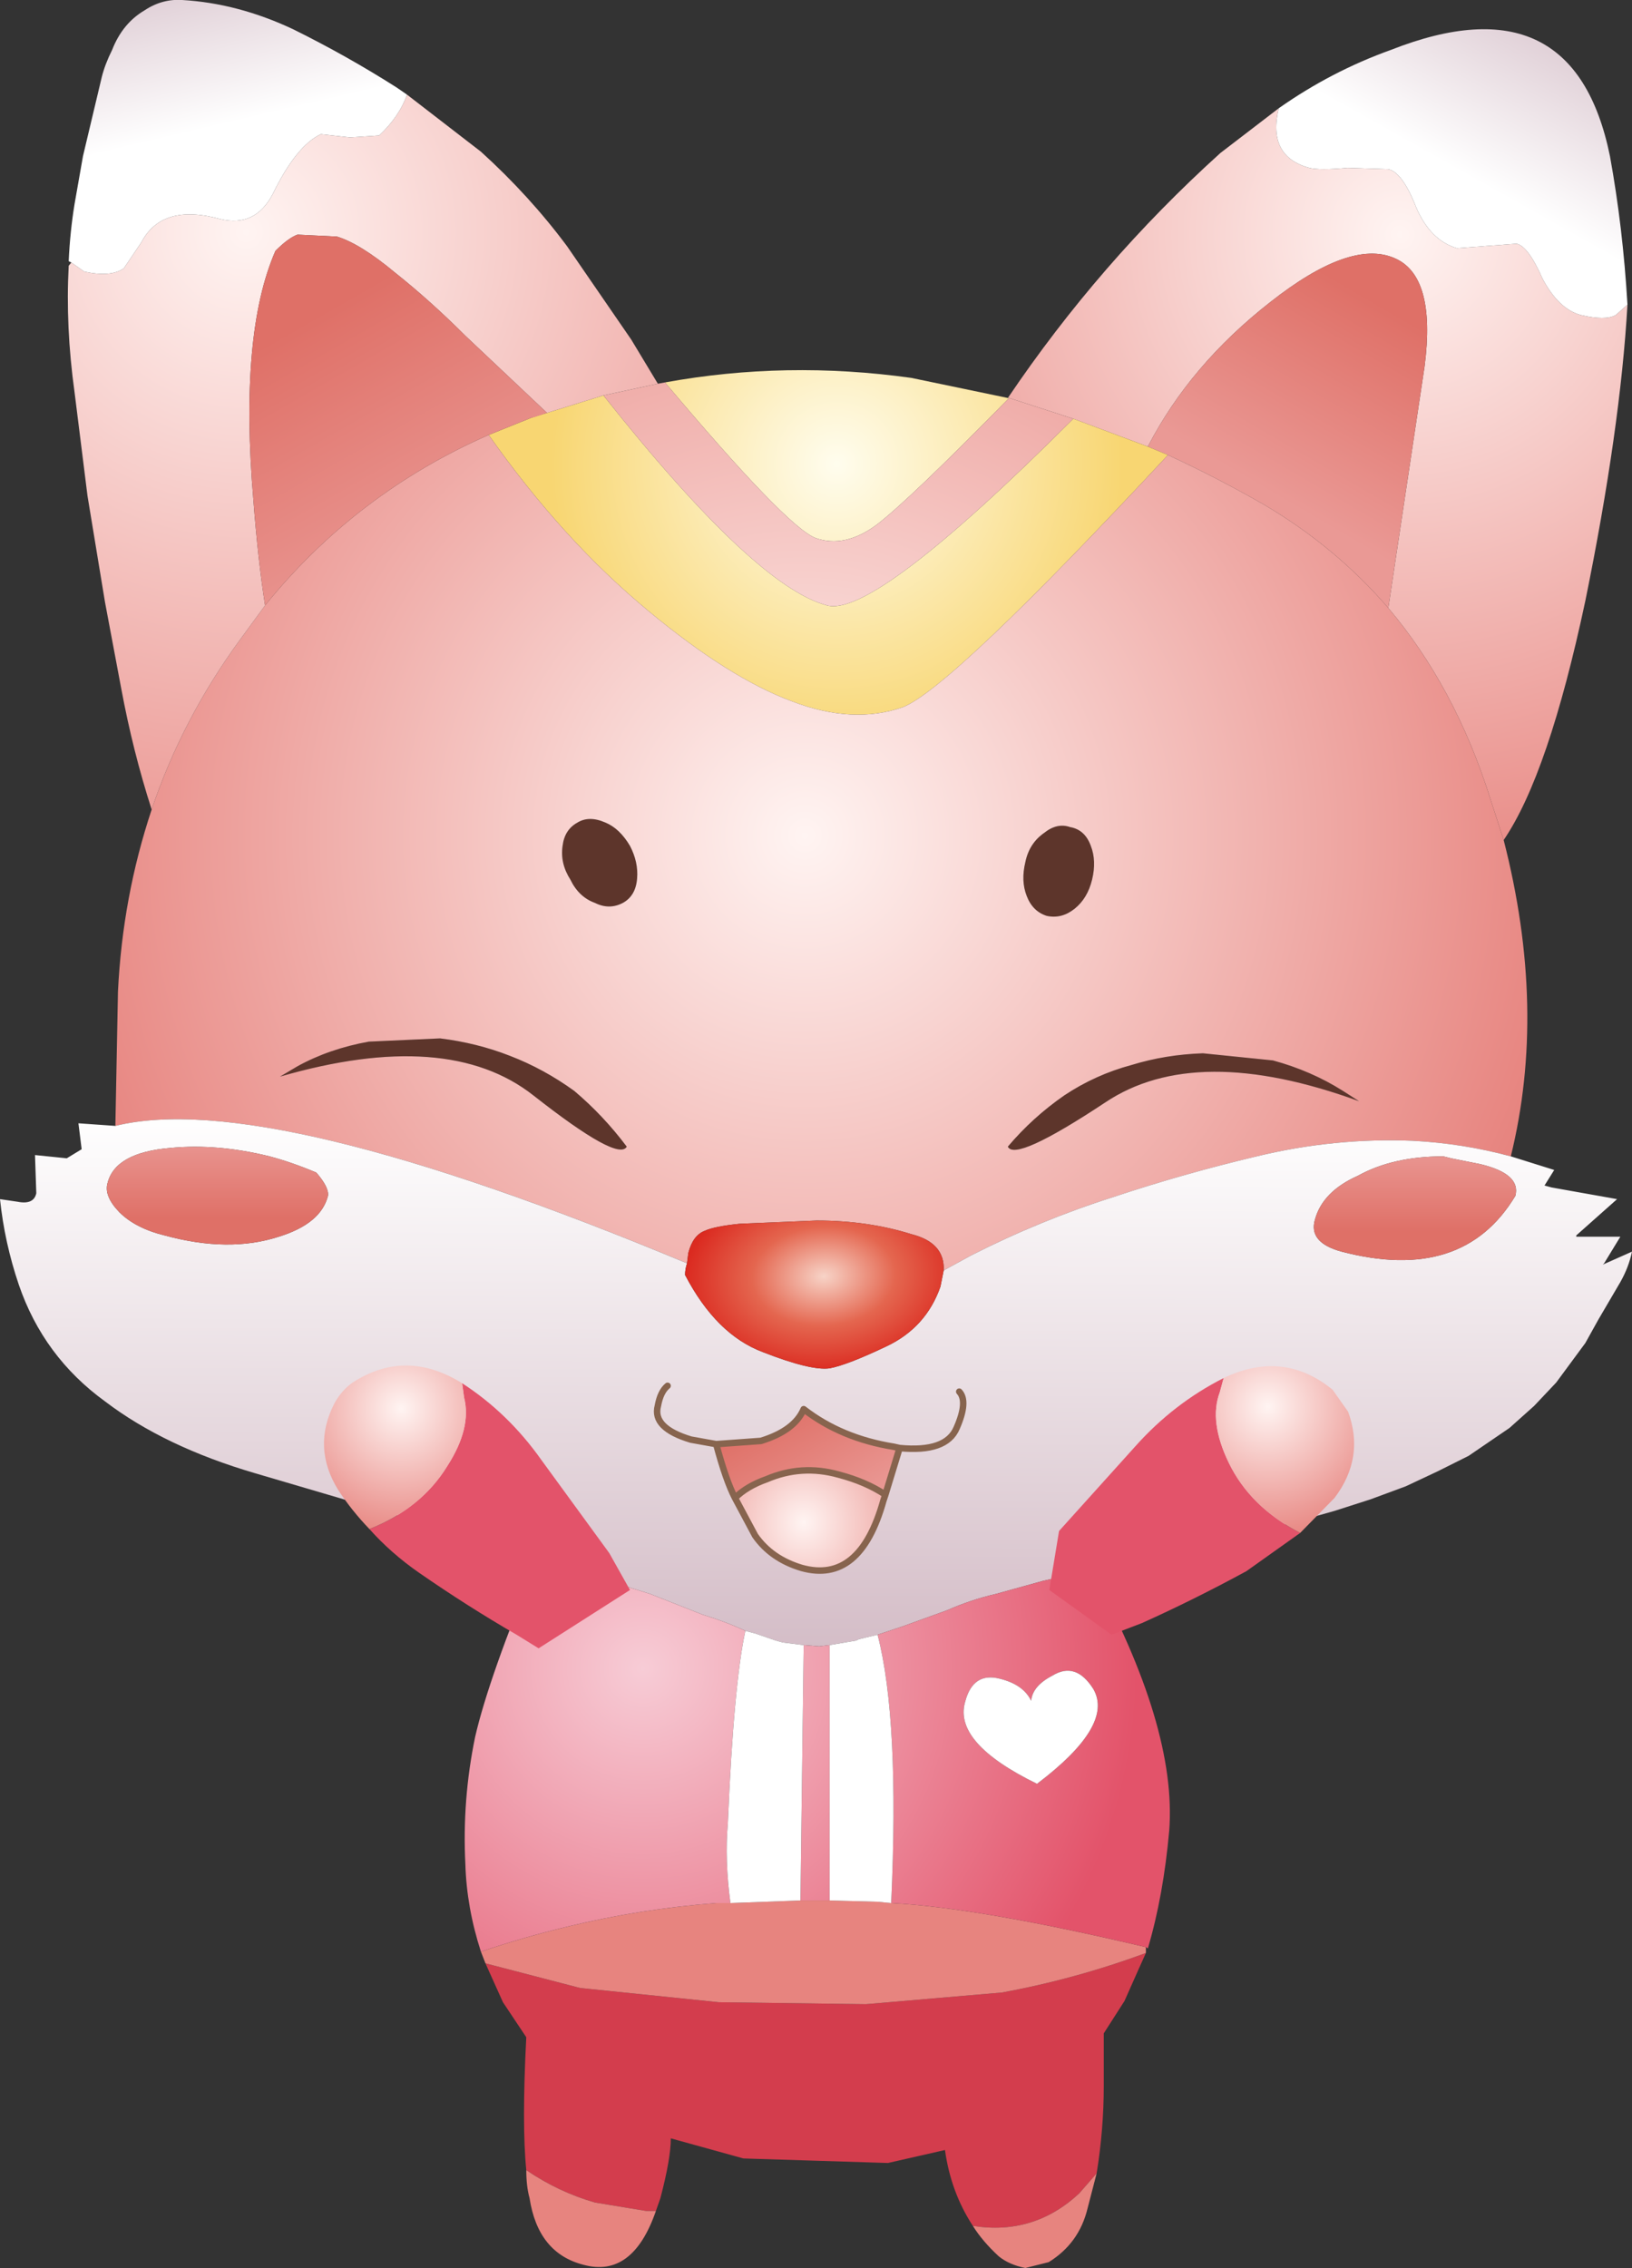 <?xml version="1.0" encoding="UTF-8" standalone="no"?>
<svg xmlns:xlink="http://www.w3.org/1999/xlink" height="174.95px" width="125.9px" xmlns="http://www.w3.org/2000/svg">
  <rect width="100%" height="100%" fill="#333333" stroke="none"/>
  <g transform="matrix(1.0, 0.0, 0.0, 1.0, -28.3, 38.7)">
    <path d="M76.9 26.55 Q77.55 27.8 77.45 29.05 77.35 30.4 76.35 30.95 75.3 31.5 74.2 30.95 72.95 30.5 72.3 29.15 71.5 27.9 71.7 26.55 71.85 25.3 72.85 24.75 73.75 24.2 75.0 24.75 76.1 25.2 76.9 26.55 M108.85 25.55 Q109.85 24.75 110.85 25.1 112.0 25.3 112.45 26.55 112.9 27.7 112.55 29.15 112.2 30.6 111.2 31.4 110.2 32.2 109.05 31.95 107.95 31.6 107.5 30.4 107.05 29.25 107.4 27.8 107.7 26.35 108.85 25.55 M131.9 45.45 L133.15 46.25 Q120.55 41.65 113.55 46.35 106.6 50.95 106.05 49.75 107.95 47.5 110.4 45.8 112.8 44.2 115.6 43.45 118.2 42.65 121.1 42.55 L126.5 43.1 Q129.45 43.9 131.9 45.45 M72.6 45.45 Q74.85 47.35 76.65 49.75 76.0 50.95 69.45 45.8 62.85 40.6 49.9 44.35 L51.25 43.55 Q53.7 42.2 56.75 41.65 L62.25 41.4 Q65.1 41.75 67.65 42.75 70.25 43.75 72.6 45.45" fill="#5d352b" fill-rule="evenodd" stroke="none"/>
    <path d="M116.7 111.95 L116.05 113.4 115.05 115.65 113.45 118.15 113.45 122.2 Q113.45 125.55 112.9 128.95 L111.55 130.5 Q108.05 133.75 103.35 133.0 101.65 130.4 101.2 127.15 L96.8 128.15 85.65 127.8 80.05 126.25 Q80.05 127.8 79.25 130.85 L78.9 131.85 78.15 131.85 74.2 131.2 Q71.4 130.4 68.9 128.7 68.55 125.2 68.9 118.45 L67.1 115.75 65.75 112.75 73.05 114.65 83.75 115.75 95.1 115.9 105.6 115.0 Q111.3 113.95 116.7 111.95" fill="#d33d4d" fill-rule="evenodd" stroke="none"/>
    <path d="M106.05 -8.0 Q113.1 -18.45 122.45 -26.9 L126.95 -30.35 Q126.05 -26.65 129.3 -25.75 130.1 -25.55 132.25 -25.75 L135.4 -25.65 Q136.5 -25.4 137.55 -22.7 138.65 -20.15 140.7 -19.55 L145.3 -19.9 Q146.2 -19.7 147.3 -17.2 148.55 -14.85 150.25 -14.4 152.15 -13.95 152.95 -14.4 L153.85 -15.2 Q153.3 -5.6 150.6 7.65 147.75 21.05 144.3 26.1 L143.25 22.85 Q140.55 14.3 135.4 8.2 L138.2 -10.45 Q139.1 -17.45 135.85 -18.8 132.45 -20.25 126.3 -15.4 120.1 -10.55 116.85 -4.25 L111.1 -6.4 106.15 -8.0 106.05 -8.0" fill="url(#gradient0)" fill-rule="evenodd" stroke="none"/>
    <path d="M116.85 -4.25 Q120.1 -10.55 126.3 -15.4 132.45 -20.25 135.85 -18.8 139.1 -17.45 138.2 -10.45 L135.4 8.2 Q131.35 3.5 125.85 0.25 122.1 -1.9 118.4 -3.6 L116.85 -4.25" fill="url(#gradient1)" fill-rule="evenodd" stroke="none"/>
    <path d="M126.95 -30.35 Q131.0 -33.2 135.6 -34.85 149.7 -40.4 152.5 -26.65 153.5 -21.15 153.85 -15.2 L152.95 -14.4 Q152.15 -13.95 150.25 -14.4 148.55 -14.85 147.3 -17.2 146.2 -19.7 145.3 -19.9 L140.7 -19.55 Q138.65 -20.15 137.55 -22.7 136.5 -25.4 135.4 -25.65 L132.25 -25.75 Q130.1 -25.55 129.3 -25.75 126.05 -26.65 126.95 -30.35" fill="url(#gradient2)" fill-rule="evenodd" stroke="none"/>
    <path d="M79.6 -9.2 Q88.95 -10.9 98.6 -9.55 L106.05 -8.0 106.15 -8.0 Q98.4 -0.1 95.9 1.8 93.45 3.6 91.2 2.8 88.95 1.9 79.6 -9.2 M66.0 -5.15 L69.35 -6.5 70.5 -6.85 74.85 -8.2 Q86.55 6.55 92.1 8.0 95.7 9.0 111.1 -6.4 L116.85 -4.25 118.4 -3.6 Q101.65 14.4 97.95 15.85 94.1 17.2 89.4 15.4 84.55 13.6 78.35 8.45 71.7 2.95 66.0 -5.15" fill="url(#gradient3)" fill-rule="evenodd" stroke="none"/>
    <path d="M79.05 -9.1 L79.6 -9.2 Q88.95 1.9 91.2 2.8 93.45 3.6 95.9 1.8 98.4 -0.1 106.15 -8.0 L111.1 -6.4 Q95.7 9.0 92.1 8.0 86.55 6.55 74.85 -8.2 L79.05 -9.1 M144.3 26.1 Q147.65 39.15 144.85 50.5 141.15 49.5 137.3 49.3 131.25 49.05 125.25 50.5 119.55 51.85 114.15 53.65 108.5 55.45 103.2 58.15 L101.1 59.3 Q101.2 57.15 98.6 56.5 95.25 55.45 91.3 55.45 L85.35 55.7 Q83.4 55.9 82.65 56.25 81.75 56.6 81.4 57.95 L81.3 58.75 Q48.9 45.25 37.2 48.15 L37.4 37.8 Q37.75 30.5 40.0 23.75 42.35 16.75 46.85 10.6 L48.75 8.0 Q55.75 -0.65 66.0 -5.15 71.7 2.95 78.35 8.45 84.55 13.6 89.4 15.4 94.1 17.2 97.95 15.85 101.65 14.4 118.4 -3.6 122.1 -1.9 125.85 0.25 131.35 3.5 135.4 8.2 140.55 14.3 143.25 22.85 L144.3 26.1 M116.7 111.5 L116.7 111.95 Q111.3 113.95 105.6 115.0 L95.1 115.9 83.75 115.75 73.05 114.65 65.75 112.75 65.4 111.85 Q68.8 110.7 72.15 109.9 77.7 108.55 83.55 108.1 L84.65 108.1 90.05 107.9 92.3 107.9 96.0 108.0 97.05 108.1 Q103.8 108.45 116.7 111.5 M112.9 128.95 L112.2 131.65 Q111.55 134.35 109.2 135.8 L107.4 136.25 Q106.15 136.0 105.35 135.35 104.1 134.2 103.35 133.0 108.05 133.75 111.55 130.5 L112.9 128.95 M78.9 131.85 Q77.1 137.05 73.3 136.0 69.8 135.1 69.15 130.85 68.9 129.95 68.9 128.7 71.4 130.4 74.2 131.2 L78.15 131.85 78.9 131.85 M76.9 26.55 Q76.1 25.2 75.0 24.75 73.75 24.2 72.85 24.75 71.85 25.3 71.7 26.55 71.5 27.9 72.3 29.15 72.95 30.5 74.2 30.95 75.3 31.5 76.35 30.95 77.35 30.4 77.45 29.05 77.55 27.8 76.9 26.55 M108.85 25.55 Q107.7 26.35 107.4 27.8 107.05 29.25 107.5 30.4 107.95 31.6 109.05 31.95 110.2 32.2 111.2 31.4 112.2 30.6 112.55 29.15 112.9 27.7 112.45 26.55 112.0 25.3 110.85 25.1 109.85 24.75 108.85 25.55 M131.9 45.45 Q129.45 43.9 126.5 43.1 L121.1 42.55 Q118.2 42.65 115.6 43.45 112.8 44.2 110.4 45.8 107.95 47.5 106.05 49.75 106.6 50.95 113.55 46.35 120.55 41.65 133.15 46.25 L131.9 45.45 M72.6 45.45 Q70.25 43.75 67.65 42.75 65.1 41.75 62.25 41.4 L56.75 41.65 Q53.7 42.2 51.25 43.55 L49.9 44.35 Q62.85 40.6 69.45 45.8 76.0 50.95 76.65 49.75 74.85 47.35 72.6 45.45" fill="url(#gradient4)" fill-rule="evenodd" stroke="none"/>
    <path d="M59.7 -31.4 L65.4 -27.0 Q69.15 -23.6 72.05 -19.7 L77.0 -12.5 79.05 -9.1 74.85 -8.2 70.5 -6.85 64.2 -12.8 Q61.5 -15.5 58.8 -17.65 56.1 -19.9 54.3 -20.45 L51.25 -20.6 Q50.55 -20.35 49.55 -19.35 46.75 -12.95 47.85 -0.1 48.2 4.5 48.75 8.0 L46.85 10.6 Q42.35 16.75 40.0 23.75 38.55 19.25 37.65 14.4 L36.4 7.75 35.05 -0.45 34.05 -8.45 Q33.35 -13.5 33.6 -18.2 L33.8 -18.45 34.8 -17.75 Q36.85 -17.3 37.85 -18.0 L39.2 -20.0 Q40.8 -23.05 45.3 -21.8 48.0 -21.15 49.35 -23.75 51.15 -27.45 53.05 -28.35 L55.3 -28.1 57.55 -28.25 Q59.1 -29.7 59.7 -31.4" fill="url(#gradient5)" fill-rule="evenodd" stroke="none"/>
    <path d="M48.75 8.0 Q48.2 4.5 47.85 -0.1 46.75 -12.95 49.55 -19.35 50.55 -20.35 51.25 -20.6 L54.3 -20.45 Q56.1 -19.9 58.8 -17.65 61.5 -15.5 64.2 -12.8 L70.5 -6.85 69.45 -6.5 69.35 -6.5 66.0 -5.15 Q55.75 -0.65 48.75 8.0" fill="url(#gradient6)" fill-rule="evenodd" stroke="none"/>
    <path d="M144.85 50.5 L148.2 51.55 147.45 52.75 148.0 52.9 153.05 53.8 149.9 56.6 149.9 56.7 153.3 56.7 152.05 58.75 151.95 58.85 154.2 57.85 Q153.95 59.05 153.3 60.2 L151.6 63.1 150.6 64.9 148.35 67.95 146.65 69.75 144.75 71.45 141.6 73.6 139.2 74.8 136.75 75.95 134.05 76.95 131.25 77.85 128.4 78.65 125.7 79.3 122.25 80.2 120.3 80.65 117.3 81.35 114.35 82.0 112.45 82.35 110.75 82.8 108.75 83.25 105.15 84.25 Q103.2 84.7 101.4 85.5 L97.95 86.75 96.0 87.4 94.55 87.75 94.35 87.85 92.3 88.2 91.5 88.3 90.3 88.2 88.7 88.0 88.15 87.85 86.55 87.3 85.8 87.1 Q84.3 86.4 82.5 85.85 L78.45 84.25 69.8 81.55 68.9 81.25 Q61.35 78.85 48.0 74.95 41.0 72.9 36.4 69.4 31.65 65.95 29.75 60.4 28.65 57.15 28.3 53.8 L29.65 54.0 Q30.9 54.25 31.1 53.35 L31.0 50.4 33.45 50.65 34.6 49.95 34.35 47.95 37.2 48.15 Q48.9 45.25 81.3 58.75 81.15 59.2 81.15 59.65 83.55 64.25 87.15 65.6 90.85 67.05 92.3 66.85 93.65 66.6 96.7 65.15 99.75 63.7 100.85 60.55 L101.1 59.3 103.2 58.15 Q108.5 55.45 114.15 53.65 119.55 51.85 125.25 50.5 131.25 49.05 137.3 49.3 141.15 49.5 144.85 50.5 M139.65 50.5 Q135.75 50.5 133.05 52.0 130.35 53.2 129.75 55.35 129.2 57.15 131.8 57.85 141.15 60.3 145.2 53.55 145.65 51.85 142.5 51.1 L140.25 50.65 139.65 50.5 M96.6 76.6 L97.7 73.0 Q101.3 73.35 102.1 71.45 103.0 69.4 102.3 68.65 103.0 69.4 102.1 71.45 101.3 73.35 97.7 73.0 L97.25 72.9 Q93.2 72.25 90.3 70.0 89.6 71.65 87.0 72.45 L83.55 72.7 Q84.3 75.5 85.0 76.85 L86.55 79.75 Q87.8 81.55 90.15 82.25 94.65 83.5 96.45 77.05 L96.6 76.6 M79.8 68.2 Q79.25 68.65 79.05 69.75 78.6 71.45 81.6 72.35 L83.55 72.7 81.6 72.35 Q78.6 71.45 79.05 69.75 79.25 68.65 79.8 68.2 M53.6 53.55 Q53.7 52.9 52.7 51.75 50.8 50.95 49.1 50.5 45.05 49.5 41.45 49.85 37.2 50.2 36.6 52.55 36.3 53.55 37.5 54.8 38.75 56.05 41.0 56.6 45.95 57.95 49.8 56.7 53.05 55.7 53.6 53.55" fill="url(#gradient7)" fill-rule="evenodd" stroke="none"/>
    <path d="M139.65 50.5 L140.25 50.65 142.5 51.1 Q145.65 51.85 145.2 53.55 141.15 60.3 131.8 57.85 129.2 57.15 129.75 55.35 130.35 53.2 133.05 52.0 135.75 50.5 139.65 50.5" fill="url(#gradient8)" fill-rule="evenodd" stroke="none"/>
    <path d="M33.8 -18.45 L33.6 -18.55 Q33.7 -20.8 34.05 -22.95 L34.7 -26.65 36.15 -32.75 Q36.4 -33.75 36.95 -34.85 37.75 -36.9 39.45 -37.9 40.8 -38.8 42.35 -38.7 46.65 -38.45 50.9 -36.45 55.05 -34.4 58.9 -31.95 L59.7 -31.4 Q59.1 -29.7 57.55 -28.25 L55.3 -28.1 53.05 -28.35 Q51.15 -27.45 49.35 -23.75 48.0 -21.15 45.3 -21.8 40.8 -23.05 39.2 -20.0 L37.85 -18.0 Q36.85 -17.3 34.8 -17.75 L33.8 -18.45" fill="url(#gradient9)" fill-rule="evenodd" stroke="none"/>
    <path d="M53.6 53.55 Q53.05 55.7 49.8 56.7 45.95 57.95 41.0 56.6 38.75 56.05 37.5 54.8 36.3 53.55 36.6 52.55 37.2 50.2 41.45 49.85 45.05 49.5 49.1 50.5 50.8 50.95 52.7 51.75 53.7 52.9 53.6 53.55" fill="url(#gradient10)" fill-rule="evenodd" stroke="none"/>
    <path d="M112.45 82.35 Q119.1 94.5 118.5 102.5 118.05 107.55 116.85 111.6 L116.7 111.5 Q103.8 108.45 97.05 108.1 97.7 93.95 96.0 87.4 L97.95 86.75 101.4 85.5 Q103.2 84.7 105.15 84.25 L108.75 83.25 110.75 82.8 112.45 82.35 M65.4 111.85 Q64.3 108.45 64.2 105.1 63.95 100.15 64.95 95.3 66.0 90.7 69.8 81.55 L78.45 84.25 82.5 85.85 Q84.3 86.4 85.8 87.1 84.9 91.25 84.45 101.95 84.2 104.75 84.65 108.1 L83.55 108.1 Q77.7 108.55 72.15 109.9 68.8 110.7 65.4 111.85 M107.85 92.5 Q107.25 91.25 105.45 90.8 103.35 90.25 102.75 92.6 101.85 95.75 108.3 98.9 114.25 94.4 112.65 91.6 111.3 89.45 109.5 90.55 107.95 91.35 107.85 92.5 M92.3 107.9 L90.05 107.9 90.3 88.2 91.5 88.3 92.3 88.2 92.3 107.9" fill="url(#gradient11)" fill-rule="evenodd" stroke="none"/>
    <path d="M101.1 59.3 L100.85 60.55 Q99.75 63.7 96.7 65.15 93.65 66.6 92.3 66.85 90.85 67.05 87.15 65.6 83.55 64.25 81.15 59.65 81.15 59.2 81.3 58.75 L81.4 57.95 Q81.75 56.6 82.65 56.25 83.4 55.9 85.35 55.7 L91.3 55.45 Q95.25 55.45 98.6 56.5 101.2 57.15 101.1 59.3" fill="url(#gradient12)" fill-rule="evenodd" stroke="none"/>
    <path d="M97.7 73.0 L96.6 76.6 Q95.1 75.6 93.0 75.05 90.15 74.25 87.45 75.4 85.9 75.95 85.0 76.85 84.3 75.5 83.55 72.7 L87.0 72.45 Q89.6 71.65 90.3 70.0 93.2 72.25 97.25 72.9 L97.7 73.0" fill="url(#gradient13)" fill-rule="evenodd" stroke="none"/>
    <path d="M96.6 76.6 L96.45 77.05 Q94.65 83.5 90.15 82.25 87.8 81.55 86.55 79.75 L85.0 76.85 Q85.9 75.95 87.45 75.4 90.15 74.25 93.0 75.05 95.1 75.6 96.6 76.6" fill="url(#gradient14)" fill-rule="evenodd" stroke="none"/>
    <path d="M92.3 88.2 L94.35 87.85 94.55 87.75 96.0 87.4 Q97.7 93.95 97.05 108.1 L96.0 108.0 92.3 107.9 92.3 88.2 M107.85 92.5 Q107.95 91.35 109.5 90.55 111.3 89.45 112.65 91.6 114.25 94.4 108.3 98.9 101.85 95.75 102.75 92.6 103.35 90.25 105.45 90.8 107.25 91.25 107.85 92.5 M90.05 107.9 L84.65 108.1 Q84.2 104.75 84.45 101.95 84.9 91.25 85.8 87.1 L86.55 87.3 88.15 87.85 88.7 88.0 90.3 88.2 90.05 107.9" fill="url(#gradient15)" fill-rule="evenodd" stroke="none"/>
    <path d="M97.7 73.0 L96.6 76.6 96.45 77.05 Q94.65 83.5 90.15 82.25 87.8 81.55 86.55 79.75 L85.0 76.85 Q84.3 75.5 83.55 72.7 L81.6 72.35 Q78.6 71.45 79.05 69.75 79.25 68.65 79.8 68.2 M97.7 73.0 Q101.3 73.35 102.1 71.45 103.0 69.4 102.3 68.65 M97.7 73.0 L97.25 72.9 Q93.2 72.25 90.3 70.0 89.6 71.65 87.0 72.45 L83.55 72.7 M85.0 76.85 Q85.9 75.95 87.45 75.4 90.15 74.25 93.0 75.05 95.1 75.6 96.6 76.6" fill="none" stroke="#87644e" stroke-linecap="round" stroke-linejoin="round" stroke-width="0.5"/>
    <path d="M63.95 68.0 Q67.5 70.3 70.05 73.9 L75.3 81.1 76.9 83.95 69.85 88.45 68.15 87.4 Q64.35 85.2 60.6 82.6 58.45 81.1 56.8 79.25 60.8 77.65 62.8 74.4 64.7 71.45 64.1 69.1 L63.95 68.0 M128.6 79.55 L124.45 82.5 Q120.4 84.7 116.4 86.5 L114.05 87.4 109.25 83.95 110.0 79.4 115.9 72.85 Q118.85 69.55 122.7 67.6 L122.4 68.7 Q121.55 70.95 123.1 74.15 124.75 77.55 128.6 79.55" fill="#e3536a" fill-rule="evenodd" stroke="none"/>
    <path d="M56.8 79.25 Q55.45 77.85 54.4 76.25 52.35 72.95 54.1 69.55 54.65 68.55 55.5 67.95 59.6 65.3 63.95 68.0 L64.1 69.1 Q64.7 71.45 62.8 74.4 60.8 77.65 56.8 79.25" fill="url(#gradient16)" fill-rule="evenodd" stroke="none"/>
    <path d="M122.7 67.6 Q127.3 65.4 131.1 68.5 L132.3 70.2 Q133.6 73.75 131.25 76.85 L128.6 79.55 Q124.75 77.55 123.1 74.15 121.55 70.95 122.4 68.7 L122.7 67.6" fill="url(#gradient17)" fill-rule="evenodd" stroke="none"/>
  </g>
  <defs>
    <radialGradient cx="0" cy="0" gradientTransform="matrix(0.062, 0.017, -0.017, 0.062, 136.3, -20.6)" gradientUnits="userSpaceOnUse" id="gradient0" r="819.2" spreadMethod="pad">
      <stop offset="0.0" stop-color="#fff4f2"/>
      <stop offset="1.0" stop-color="#e7847f"/>
    </radialGradient>
    <linearGradient gradientTransform="matrix(-0.005, 0.009, -0.012, -0.007, 131.45, -7.4)" gradientUnits="userSpaceOnUse" id="gradient1" spreadMethod="pad" x1="-819.2" x2="819.2">
      <stop offset="0.0" stop-color="#df7067"/>
      <stop offset="1.0" stop-color="#ea9995"/>
    </linearGradient>
    <linearGradient gradientTransform="matrix(0.005, -0.009, 0.016, 0.009, 145.75, -32.4)" gradientUnits="userSpaceOnUse" id="gradient2" spreadMethod="pad" x1="-819.2" x2="819.2">
      <stop offset="0.0" stop-color="#ffffff"/>
      <stop offset="1.0" stop-color="#d4bdc7"/>
    </linearGradient>
    <radialGradient cx="0" cy="0" gradientTransform="matrix(0.026, 0.007, -0.007, 0.026, 92.85, -2.9)" gradientUnits="userSpaceOnUse" id="gradient3" r="819.2" spreadMethod="pad">
      <stop offset="0.0" stop-color="#fffdee"/>
      <stop offset="1.0" stop-color="#f8d672"/>
    </radialGradient>
    <radialGradient cx="0" cy="0" gradientTransform="matrix(0.07, 0.019, -0.019, 0.07, 90.4, 25.75)" gradientUnits="userSpaceOnUse" id="gradient4" r="819.2" spreadMethod="pad">
      <stop offset="0.0" stop-color="#fff4f2"/>
      <stop offset="1.0" stop-color="#e7847f"/>
    </radialGradient>
    <radialGradient cx="0" cy="0" gradientTransform="matrix(0.07, 0.019, -0.019, 0.07, 47.3, -20.8)" gradientUnits="userSpaceOnUse" id="gradient5" r="819.2" spreadMethod="pad">
      <stop offset="0.0" stop-color="#fff4f2"/>
      <stop offset="1.0" stop-color="#e7847f"/>
    </radialGradient>
    <linearGradient gradientTransform="matrix(0.007, 0.011, -0.014, 0.008, 56.75, -4.4)" gradientUnits="userSpaceOnUse" id="gradient6" spreadMethod="pad" x1="-819.2" x2="819.2">
      <stop offset="0.0" stop-color="#df7067"/>
      <stop offset="1.0" stop-color="#ea9995"/>
    </linearGradient>
    <linearGradient gradientTransform="matrix(-1.0E-4, 0.025, -0.077, -3.0E-4, 91.2, 67.95)" gradientUnits="userSpaceOnUse" id="gradient7" spreadMethod="pad" x1="-819.2" x2="819.2">
      <stop offset="0.0" stop-color="#ffffff"/>
      <stop offset="1.0" stop-color="#d4bdc7"/>
    </linearGradient>
    <linearGradient gradientTransform="matrix(0.0, -0.004, 0.009, 0.0, 137.55, 53.0)" gradientUnits="userSpaceOnUse" id="gradient8" spreadMethod="pad" x1="-819.2" x2="819.2">
      <stop offset="0.0" stop-color="#df7067"/>
      <stop offset="1.0" stop-color="#ea9995"/>
    </linearGradient>
    <linearGradient gradientTransform="matrix(-0.002, -0.009, 0.017, -0.004, 43.5, -36.35)" gradientUnits="userSpaceOnUse" id="gradient9" spreadMethod="pad" x1="-819.2" x2="819.2">
      <stop offset="0.0" stop-color="#ffffff"/>
      <stop offset="1.0" stop-color="#d4bdc7"/>
    </linearGradient>
    <linearGradient gradientTransform="matrix(0.0, -0.004, 0.01, 0.0, 45.05, 52.0)" gradientUnits="userSpaceOnUse" id="gradient10" spreadMethod="pad" x1="-819.2" x2="819.2">
      <stop offset="0.0" stop-color="#df7067"/>
      <stop offset="1.0" stop-color="#ea9995"/>
    </linearGradient>
    <radialGradient cx="0" cy="0" gradientTransform="matrix(0.045, 0.012, -0.012, 0.045, 77.9, 90.0)" gradientUnits="userSpaceOnUse" id="gradient11" r="819.2" spreadMethod="pad">
      <stop offset="0.0" stop-color="#f7ccd6"/>
      <stop offset="1.0" stop-color="#e3536a"/>
    </radialGradient>
    <radialGradient cx="0" cy="0" gradientTransform="matrix(0.013, -0.001, 9.0E-4, 0.009, 91.85, 59.75)" gradientUnits="userSpaceOnUse" id="gradient12" r="819.2" spreadMethod="pad">
      <stop offset="0.0" stop-color="#f7d3c7"/>
      <stop offset="0.518" stop-color="#e4664f"/>
      <stop offset="1.0" stop-color="#db2a20"/>
    </radialGradient>
    <linearGradient gradientTransform="matrix(0.003, 0.005, -0.007, 0.004, 90.85, 74.15)" gradientUnits="userSpaceOnUse" id="gradient13" spreadMethod="pad" x1="-819.2" x2="819.2">
      <stop offset="0.0" stop-color="#df7067"/>
      <stop offset="1.0" stop-color="#ea9995"/>
    </linearGradient>
    <radialGradient cx="0" cy="0" gradientTransform="matrix(0.013, 0.004, -0.004, 0.013, 90.3, 78.75)" gradientUnits="userSpaceOnUse" id="gradient14" r="819.2" spreadMethod="pad">
      <stop offset="0.0" stop-color="#fff4f2"/>
      <stop offset="1.0" stop-color="#e7847f"/>
    </radialGradient>
    <radialGradient cx="0" cy="0" gradientTransform="matrix(0.978, 0.262, -0.262, 0.978, -694.05, -370.7)" gradientUnits="userSpaceOnUse" id="gradient15" r="819.2" spreadMethod="pad">
      <stop offset="0.0" stop-color="#f7ccd6"/>
      <stop offset="1.0" stop-color="#ffffff"/>
    </radialGradient>
    <radialGradient cx="0" cy="0" gradientTransform="matrix(0.003, 0.012, -0.012, 0.003, 59.25, 69.95)" gradientUnits="userSpaceOnUse" id="gradient16" r="819.2" spreadMethod="pad">
      <stop offset="0.0" stop-color="#fff4f2"/>
      <stop offset="1.0" stop-color="#e7847f"/>
    </radialGradient>
    <radialGradient cx="0" cy="0" gradientTransform="matrix(0.009, -0.009, 0.009, 0.009, 126.1, 69.8)" gradientUnits="userSpaceOnUse" id="gradient17" r="819.2" spreadMethod="pad">
      <stop offset="0.0" stop-color="#fff4f2"/>
      <stop offset="1.0" stop-color="#e7847f"/>
    </radialGradient>
  </defs>
</svg>

